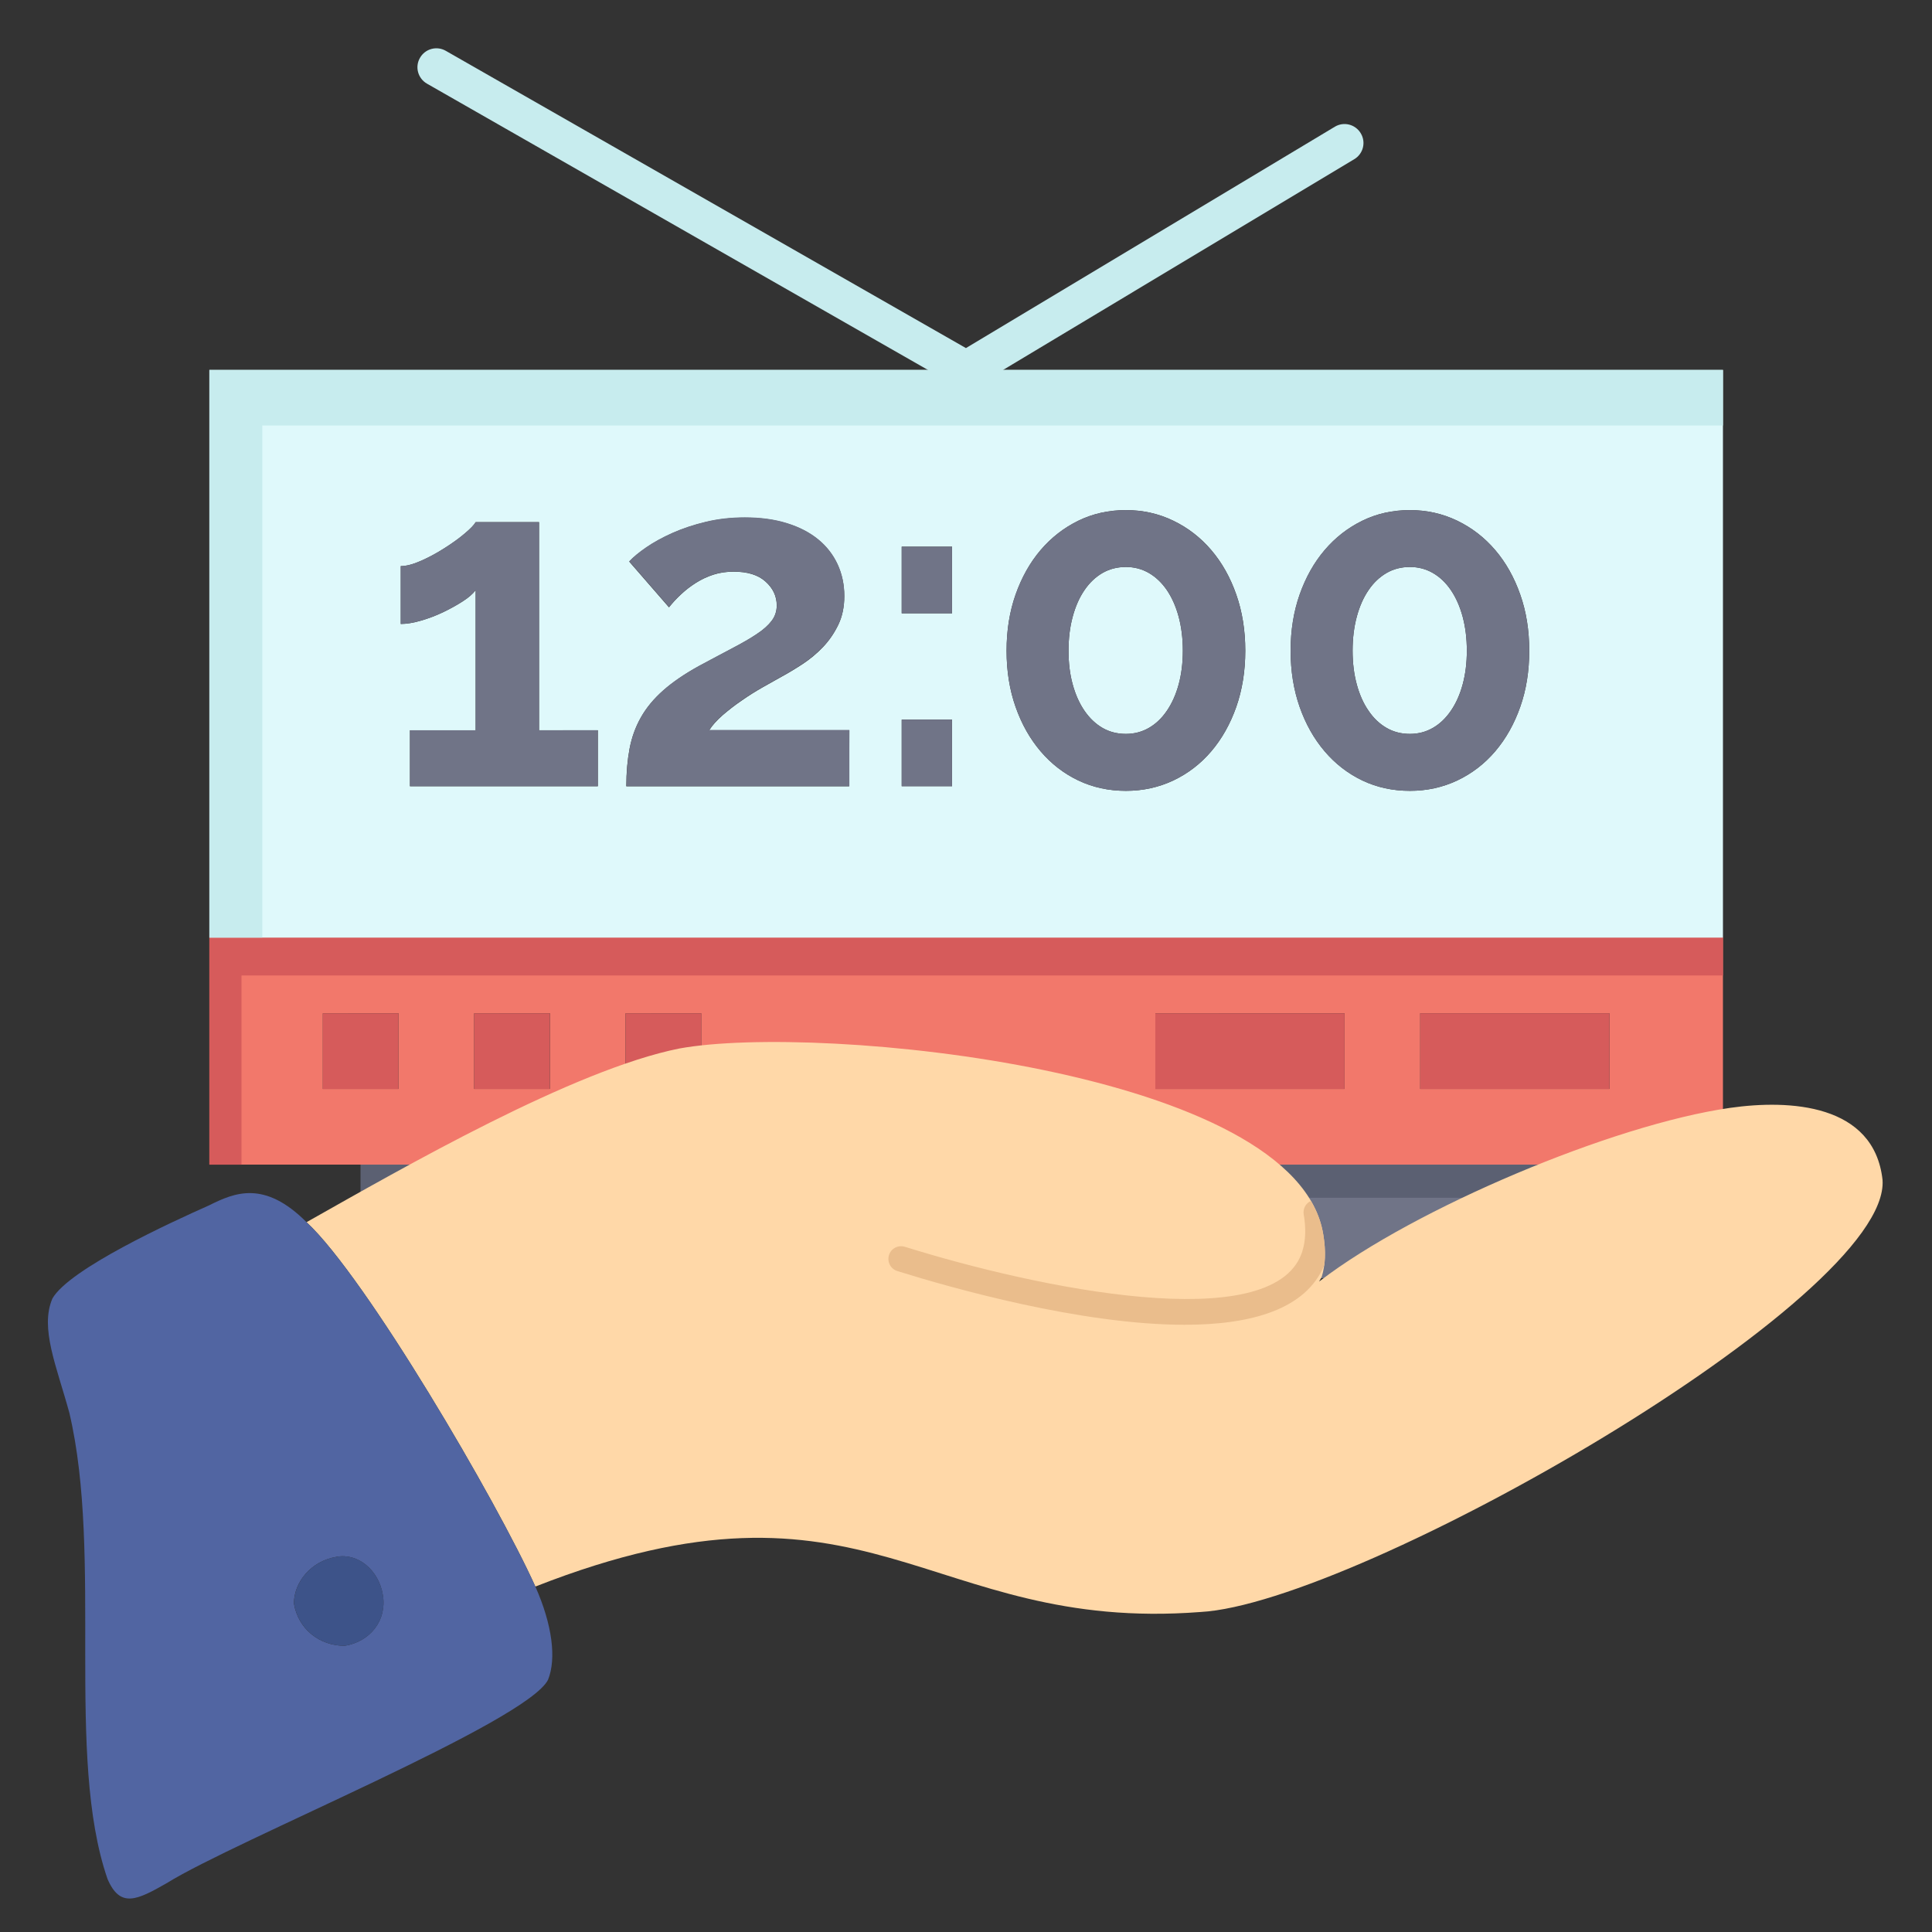<?xml version="1.0" encoding="utf-8"?>
<!-- Generator: Adobe Illustrator 26.5.0, SVG Export Plug-In . SVG Version: 6.00 Build 0)  -->
<svg xmlns="http://www.w3.org/2000/svg" xmlns:xlink="http://www.w3.org/1999/xlink" version="1.2" baseProfile="tiny" x="0px" y="0px" viewBox="0 0 3000 3000" overflow="visible" xml:space="preserve" width="50" height="50">
<rect x="0" y="0" width="3000" height="3000" fill="#333333" stroke="none"/>
<g id="Слой_3">
</g>
<g id="Слой_2">
	<g>
		<path fill="#707487" d="M560.1,1808.4h587.6v176.3H560.1V1808.4"/>
		<path fill="#5B6072" d="M613.7,1859.9h534v-51.4H560.1v176.3h53.6V1859.9"/>
		<path fill="#707487" d="M1852.8,1808.4h587.6v176.3h-587.6V1808.4"/>
		<path fill="#5B6072" d="M1901.3,1859.9h539.1v-51.4h-587.6v176.3h48.5V1859.9"/>
		<path fill="#F2786B" d="M618.8,1690.9v-117.5H501.3v117.5H618.8z M853.9,1690.9v-117.5H736.3v117.5H853.9z M1088.9,1690.9v-117.5    H971.4v117.5H1088.9z M2087.8,1690.9v-117.5H1794v117.5H2087.8z M2499.1,1690.9v-117.5h-293.8v117.5H2499.1z M2675.4,1455.8v352.6    H325.1v-352.6H2675.4"/>
		<path fill="#D65B5B" d="M375,1514.7h2300.4v-58.8H325.1v352.6H375V1514.7"/>
		<path fill="#DFF9FB" d="M2374.6,1010.4c0-31.6-4.6-60.7-14-87.2c-9.3-26.6-22.3-49.7-38.8-69c-16.5-19.4-36.2-34.6-58.9-45.6    c-22.8-11-47.3-16.5-73.6-16.5c-26.8,0-51.5,5.5-73.9,16.5c-22.5,11-42,26.2-58.5,45.6c-16.5,19.4-29.4,42.5-38.8,69    c-9.3,26.5-14,55.6-14,87.2s4.7,60.7,14,87.3c9.3,26.6,22.3,49.5,38.8,68.9c16.5,19.4,36,34.5,58.5,45.3    c22.5,10.7,47.1,16.1,73.9,16.1c26.4,0,50.9-5.4,73.6-16.1c22.7-10.8,42.4-25.9,58.9-45.3c16.5-19.4,29.4-42.3,38.8-68.9    C2370,1071.1,2374.6,1042,2374.6,1010.4z M1933.7,1010.4c0-31.6-4.7-60.7-14-87.2c-9.3-26.6-22.3-49.7-38.8-69    c-16.5-19.4-36.1-34.6-58.9-45.6c-22.7-11-47.3-16.5-73.6-16.5c-26.8,0-51.5,5.5-74,16.5c-22.5,11-42,26.2-58.6,45.6    c-16.5,19.4-29.4,42.5-38.8,69c-9.3,26.5-14,55.6-14,87.2s4.6,60.7,14,87.3c9.3,26.6,22.3,49.5,38.8,68.9    c16.5,19.4,36,34.5,58.6,45.3c22.5,10.7,47.2,16.1,74,16.1c26.3,0,50.9-5.4,73.6-16.1c22.7-10.8,42.4-25.9,58.9-45.3    c16.5-19.4,29.4-42.3,38.8-68.9C1929,1071.1,1933.7,1042,1933.7,1010.4z M1478.4,848.9h-78.2v103.4h78.2V848.9z M1478.4,1117.5    h-78.2v103.3h78.2V1117.5z M1318.9,1133.9h-217.6c4.8-7.7,11.8-15.4,20.8-23.3c9.1-7.8,19-15.6,29.8-22.9    c10.7-7.5,21.6-14.3,32.7-20.6c11-6.2,20.8-11.7,29.4-16.5c10.5-5.7,21.4-12.3,32.7-19.7c11.2-7.4,21.7-16.1,31.3-26.2    c9.6-10.1,17.4-21.5,23.7-34.5c6.2-12.9,9.3-27.7,9.3-44.4c0-17.8-3.5-34.1-10.4-49.2c-7-15.1-17.1-28-30.2-38.8    c-13.2-10.8-29.3-19.2-48.5-25.1c-19.2-5.9-40.9-8.9-65.4-8.9c-21.6,0-41.8,2.3-60.7,6.8c-18.9,4.5-36.1,10.3-51.7,17.2    c-15.5,7-29.1,14.4-40.5,22.3c-11.5,7.9-20.4,15.2-26.6,21.9l61.8,71.1c5.7-7.1,12-14,19-20.4c6.9-6.5,14.6-12.4,23-17.7    c8.4-5.3,17.3-9.5,26.9-12.6s20.1-4.7,31.6-4.7c21.5,0,38.1,5.1,49.5,15.5c11.5,10.3,17.3,22.7,17.3,37c0,9.1-2.7,17.1-8,24    c-5.3,7-12.9,13.8-23,20.4c-10,6.8-22.6,14-37.7,21.9c-15,7.9-32.4,17.2-52,27.7c-22.5,12.4-41.1,25.2-55.7,38.1    c-14.7,13-26.1,26.8-34.5,41.7c-8.4,14.8-14.2,30.9-17.6,48.5c-3.3,17.4-5.1,36.9-5.1,58.5h346.1L1318.9,1133.9L1318.9,1133.9z     M928.3,1133.9H837V810.8h-98.4c-2.4,4.2-8.1,10.2-16.9,17.6c-8.8,7.5-19.2,15-31.2,22.6c-12,7.7-24.2,14.3-36.6,19.8    c-12.5,5.5-23,8.3-31.6,8.3v89.8c9.1,0,19.5-1.7,31.2-5.1c11.7-3.4,23.1-7.7,34.1-12.9c11-5.3,21.2-10.9,30.6-16.9    c9.3-5.9,16.1-11.9,20.4-17.6v217.6h-102v86.9h291.7V1133.9z M2675.4,574.5v881.4H325.1V574.5H2675.4z M1811.9,916.3    c-7.9-11.5-17.2-20.3-28-26.6c-10.8-6.2-22.6-9.3-35.6-9.3c-13.4,0-25.5,3.1-36.3,9.3c-10.7,6.2-20.1,15-28,26.6    c-7.9,11.5-14,25.3-18.3,41.3c-4.4,16.1-6.5,33.7-6.5,52.8c0,19.2,2.1,36.6,6.5,52.4c4.3,15.8,10.4,29.4,18.3,40.9    c7.9,11.5,17.3,20.4,28,26.6c10.7,6.2,22.9,9.3,36.3,9.3c12.9,0,24.8-3.1,35.6-9.3c10.8-6.2,20.1-15,28-26.6    c7.8-11.4,14-25.1,18.3-40.9c4.3-15.8,6.5-33.3,6.5-52.4c0-19.2-2.2-36.7-6.5-52.8C1825.9,941.7,1819.8,927.9,1811.9,916.3z     M2271.2,957.6c4.3,16.1,6.5,33.7,6.5,52.8c0,19.2-2.2,36.6-6.5,52.4c-4.3,15.8-10.4,29.4-18.3,40.9c-7.9,11.5-17.2,20.4-28,26.6    c-10.8,6.2-22.6,9.3-35.6,9.3c-13.4,0-25.5-3.1-36.2-9.3c-10.8-6.2-20.2-15-28-26.6c-8-11.4-14-25.1-18.3-40.9    c-4.3-15.8-6.5-33.3-6.5-52.4c0-19.2,2.2-36.7,6.5-52.8c4.3-15.9,10.4-29.7,18.3-41.3c7.8-11.5,17.2-20.3,28-26.6    c10.7-6.2,22.8-9.3,36.2-9.3c12.9,0,24.8,3.1,35.6,9.3c10.8,6.2,20.1,15,28,26.6C2260.8,927.9,2266.9,941.7,2271.2,957.6"/>
		<path fill="#C7ECEE" d="M407.3,660.7h2268.1v-86.3H325.1v881.4h82.2V660.7"/>
		<path fill="#D65B5B" d="M2205.3,1573.4h293.8v117.5h-293.8V1573.4"/>
		<path fill="#707487" d="M2277.7,1010.4c0-19.2-2.2-36.7-6.5-52.8c-4.3-15.9-10.4-29.7-18.3-41.3c-7.9-11.5-17.2-20.3-28-26.6    c-10.8-6.2-22.6-9.3-35.6-9.3c-13.4,0-25.5,3.1-36.2,9.3c-10.8,6.2-20.2,15-28,26.6c-8,11.5-14,25.3-18.3,41.3    c-4.3,16.1-6.5,33.7-6.5,52.8c0,19.2,2.2,36.6,6.5,52.4c4.3,15.8,10.4,29.4,18.3,40.9c7.8,11.5,17.2,20.4,28,26.6    c10.7,6.2,22.8,9.3,36.2,9.3c12.9,0,24.8-3.1,35.6-9.3c10.8-6.2,20.1-15,28-26.6c7.9-11.4,14.1-25.1,18.3-40.9    C2275.5,1047.1,2277.7,1029.6,2277.7,1010.4z M2360.6,923.2c9.3,26.5,14,55.6,14,87.2s-4.6,60.7-14,87.3    c-9.3,26.6-22.3,49.5-38.8,68.9c-16.5,19.4-36.2,34.5-58.9,45.3c-22.8,10.7-47.3,16.1-73.6,16.1c-26.9,0-51.5-5.4-74-16.1    c-22.5-10.8-42-25.9-58.5-45.3c-16.5-19.4-29.4-42.3-38.8-68.9c-9.3-26.6-14-55.7-14-87.3s4.7-60.7,14-87.2    c9.3-26.6,22.3-49.7,38.8-69c16.5-19.4,36-34.6,58.5-45.6c22.5-11,47.1-16.5,74-16.5c26.3,0,50.8,5.5,73.6,16.5    c22.7,11,42.4,26.2,58.9,45.6C2338.4,873.6,2351.3,896.7,2360.6,923.2"/>
		<path fill="#D65B5B" d="M1794,1573.4h293.8v117.5H1794V1573.4"/>
		<path fill="#707487" d="M1836.7,1010.4c0-19.2-2.2-36.7-6.5-52.8c-4.3-15.9-10.5-29.7-18.3-41.3c-7.9-11.5-17.2-20.3-28-26.6    c-10.8-6.2-22.6-9.3-35.6-9.3c-13.4,0-25.5,3.1-36.3,9.3c-10.7,6.2-20.1,15-28,26.6c-7.9,11.5-14,25.3-18.3,41.3    c-4.4,16.1-6.5,33.7-6.5,52.8c0,19.2,2.1,36.6,6.5,52.4c4.3,15.8,10.4,29.4,18.3,40.9c7.9,11.5,17.3,20.4,28,26.6    c10.7,6.2,22.9,9.3,36.3,9.3c12.9,0,24.8-3.1,35.6-9.3c10.8-6.2,20.1-15,28-26.6c7.8-11.4,14-25.1,18.3-40.9    C1834.5,1047.1,1836.7,1029.6,1836.7,1010.4z M1919.6,923.2c9.3,26.5,14,55.6,14,87.2s-4.7,60.7-14,87.3    c-9.3,26.6-22.3,49.5-38.8,68.9c-16.5,19.4-36.1,34.5-58.9,45.3c-22.8,10.7-47.3,16.1-73.6,16.1c-26.8,0-51.5-5.4-74-16.1    c-22.5-10.8-42-25.9-58.5-45.3c-16.5-19.4-29.4-42.3-38.8-68.9c-9.3-26.6-14-55.7-14-87.3s4.6-60.7,14-87.2    c9.3-26.6,22.3-49.7,38.8-69c16.5-19.4,36-34.6,58.5-45.6c22.5-11,47.2-16.5,74-16.5c26.3,0,50.9,5.5,73.6,16.5    c22.7,11,42.3,26.2,58.9,45.6C1897.4,873.6,1910.3,896.7,1919.6,923.2"/>
		<path fill="#707487" d="M1400.1,1117.5h78.2v103.3h-78.2V1117.5"/>
		<path fill="#707487" d="M1400.1,848.9h78.2v103.4h-78.2V848.9"/>
		<path fill="#707487" d="M1318.9,1133.9v86.9H972.7c0-21.5,1.7-41.1,5-58.6c3.3-17.5,9.2-33.6,17.6-48.5    c8.4-14.8,19.9-28.7,34.5-41.7c14.5-12.9,33.1-25.6,55.6-38c19.6-10.6,37-19.8,52.1-27.7c15.1-7.9,27.7-15.2,37.7-21.9    c10-6.6,17.7-13.5,23-20.4c5.3-6.9,8-14.9,8-24c0-14.4-5.8-26.7-17.3-37c-11.4-10.4-28-15.5-49.5-15.5c-11.5,0-22,1.6-31.6,4.6    c-9.6,3.2-18.6,7.3-26.9,12.6c-8.4,5.3-16.1,11.2-23,17.6c-7,6.5-13.3,13.2-19,20.4l-61.8-71.1c6.2-6.7,15-14,26.6-22    c11.5-7.8,25-15.3,40.6-22.2c15.6-6.9,32.8-12.7,51.7-17.2c18.9-4.6,39.2-6.9,60.7-6.9c24.4,0,46.2,3,65.3,9    c19.2,6,35.3,14.3,48.5,25.1c13.2,10.7,23.2,23.7,30.2,38.7c6.9,15.1,10.4,31.5,10.4,49.2c0,16.8-3.1,31.6-9.3,44.4    c-6.2,12.9-14.1,24.5-23.7,34.5c-9.6,10-20.1,18.8-31.3,26.2c-11.2,7.5-22.2,14-32.7,19.8c-8.6,4.8-18.4,10.3-29.4,16.5    c-11,6.3-21.9,13-32.7,20.5c-10.8,7.4-20.7,15-29.8,23c-9.1,7.8-16.1,15.7-20.9,23.3H1318.9"/>
		<path fill="#D65B5B" d="M971.4,1573.4h117.6v117.5H971.4V1573.4"/>
		<path fill="#707487" d="M928.3,1133.9v86.9H636.6v-86.9h102V916.3c-4.3,5.8-11.1,11.7-20.4,17.6c-9.3,6-19.6,11.7-30.6,16.9    c-11,5.2-22.4,9.6-34.1,12.9c-11.7,3.4-22.2,5.1-31.2,5.1V879c8.6,0,19.2-2.8,31.6-8.3c12.4-5.5,24.6-12.1,36.6-19.8    c12-7.6,22.4-15.1,31.2-22.6c8.8-7.3,14.5-13.2,16.9-17.6H837V1134L928.3,1133.9L928.3,1133.9"/>
		<path fill="#D65B5B" d="M736.3,1573.4h117.5v117.5H736.3V1573.4"/>
		<path fill="#D65B5B" d="M501.3,1573.4h117.5v117.5H501.3V1573.4"/>
		<path fill="#C7ECEE" d="M1500.2,603.9c-5,0-10-1.3-14.6-3.9L663,129.9c-14.1-8.1-19-26-10.9-40c8-14.2,26-19.1,40.1-11    l807.7,461.6l572.8-343.7c13.9-8.4,32-3.8,40.3,10.2c8.4,13.9,3.8,31.9-10.1,40.2l-587.6,352.6    C1510.7,602.6,1505.5,603.9,1500.2,603.9"/>
	</g>
	<g>
		<path fill="#FFD8A8" d="M2050.7,1988.2c145.6-111.4,452.5-241.7,635.7-267.9c92.1-13.2,223.6-6.6,236.8,111.8    c13.1,184.2-815.7,657.8-1059.1,671c-427.6,32.9-513.1-243.4-1032.8-39.5c-59.2-131.6-263.1-480.2-355.3-565.8    c151.4-85.5,414.5-236.8,578.9-269.7c217.1-39.5,960.4,32.9,999.9,289.4c4.2,25.4,3.2,47-2.5,65.3c-1.2,2.4-2.6,4.7-4,7.1    C2049,1989.3,2049.8,1988.7,2050.7,1988.2"/>
		<path fill="#5165A2" d="M535.3,2555.6c39.5-6.5,65.8-39.5,59.2-78.9c-6.5-39.5-39.5-65.7-72.3-59.2c-39.5,6.6-65.8,39.5-65.8,72.4    C462.9,2529.3,495.8,2555.6,535.3,2555.6z M831.3,2463.6c26.3,59.2,32.9,111.8,19.7,144.7c-32.9,65.8-486.8,250-592,315.8    c-46.1,26.3-72.4,39.5-92.1-6.6c-65.8-190.8-6.6-499.9-59.2-723.6c-19.7-72.3-46.1-131.6-26.3-177.6    c26.3-46,184.2-118.4,243.4-144.7c39.5-19.7,85.6-39.5,151.3,26.3C568.2,1983.3,772.1,2332,831.3,2463.6"/>
		<path fill="#3D5389" d="M594.6,2476.7c6.5,39.5-19.8,72.4-59.2,78.9c-39.5,0-72.4-26.3-78.9-65.7c0-33,26.3-65.8,65.7-72.4    C555,2410.9,587.9,2437.2,594.6,2476.7"/>
		<path fill="#EABD8C" d="M2024.4,1885.7c3.7,21.7,3,40.6-1.9,56.3l-0.2,1c-0.3,1.1-0.7,2.1-1.2,3.4    c-47.2,129.1-409.3,54.2-616-10.4c-10.4-3.2-21.5,2.5-24.7,12.9c-3.2,10.5,2.5,21.5,13,24.8c84.2,26.3,285.5,83.4,446.1,83.4    c102.6,0,188.4-23.4,216.9-92.7c1.8-14,1.4-29.5-1.5-46.8c-2.9-18.6-9.5-36.2-19.3-52.8    C2027.7,1868.3,2022.9,1876.8,2024.4,1885.7"/>
	</g>
</g>
</svg>
